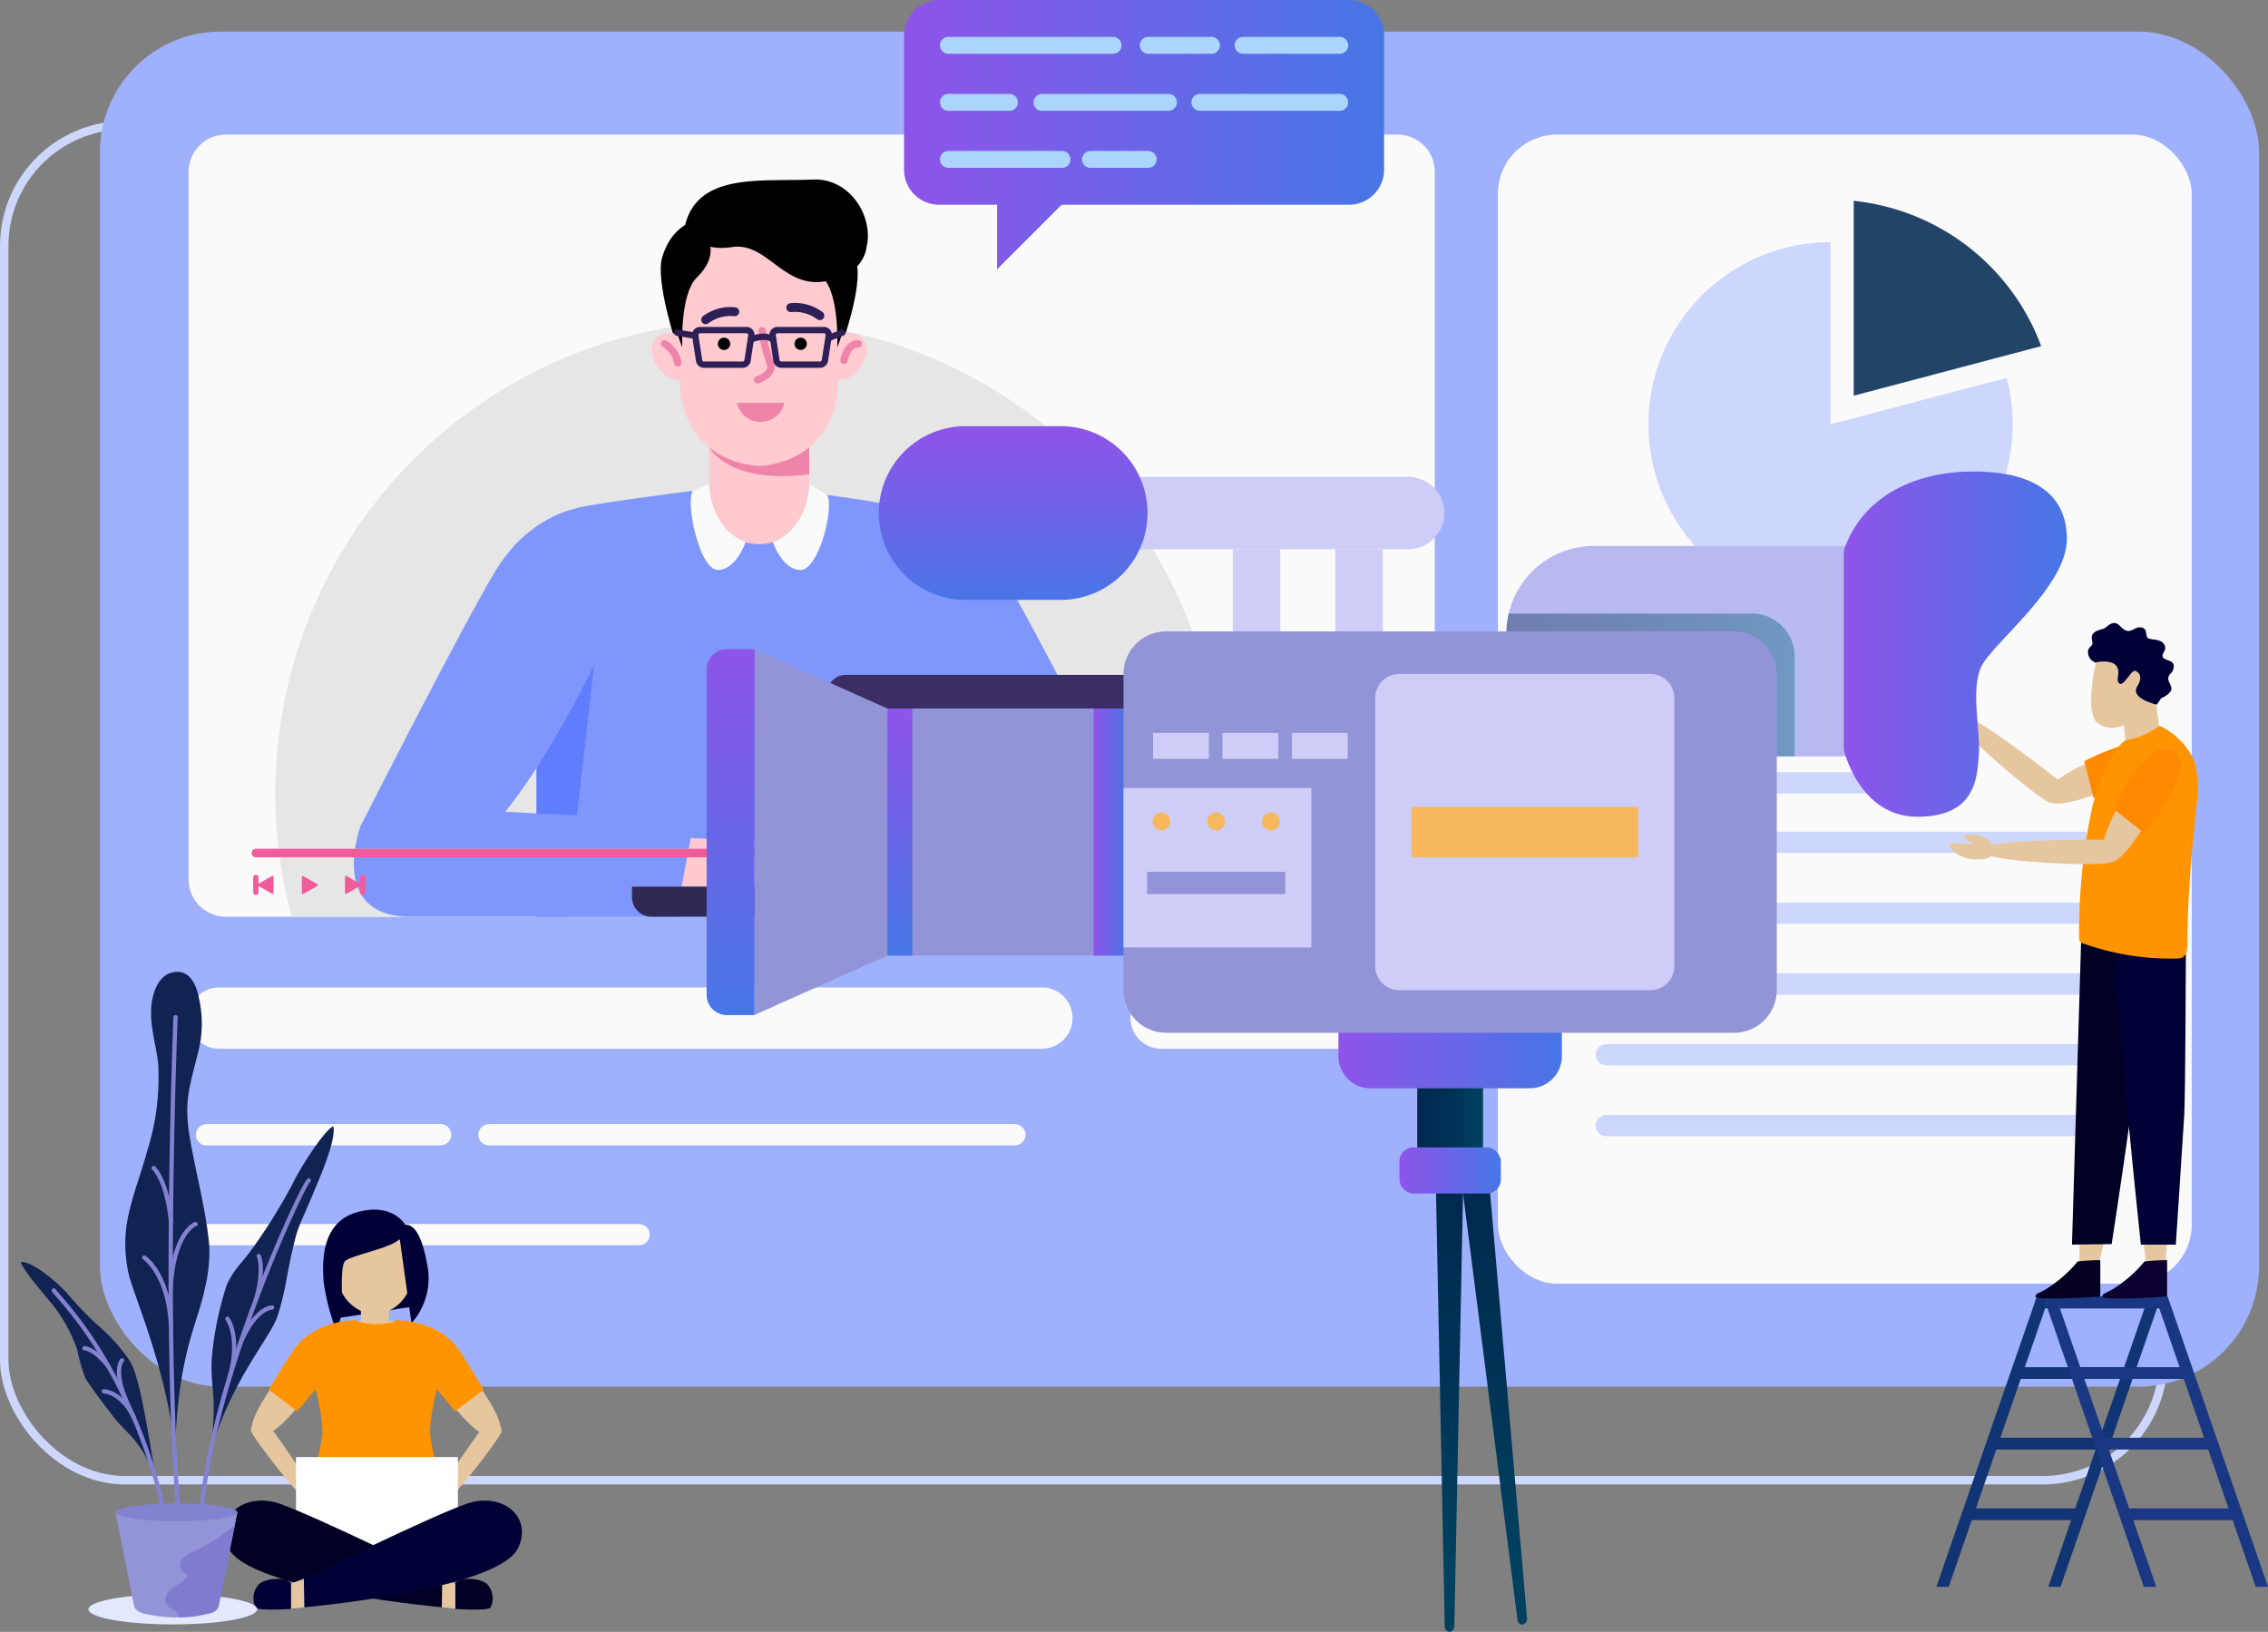 <svg xmlns="http://www.w3.org/2000/svg" xmlns:xlink="http://www.w3.org/1999/xlink" width="268.7" height="193.34" viewBox="0 0 268.7 193.34">
  <rect x="0" y="0" width="268.7" height="193.34" fill="#808080" stroke="none"/>
  <defs>
    <linearGradient id="linear-gradient" y1="0.5" x2="1" y2="0.5" gradientUnits="objectBoundingBox">
      <stop offset="0" stop-color="#8e54e9"/>
      <stop offset="0.995" stop-color="#4776e6"/>
    </linearGradient>
    <linearGradient id="linear-gradient-2" x1="0.5" y1="0.014" x2="0.5" y2="0.991" xlink:href="#linear-gradient"/>
    <linearGradient id="linear-gradient-3" x1="0.5" y1="-0.003" x2="0.5" y2="0.995" xlink:href="#linear-gradient"/>
    <linearGradient id="linear-gradient-6" y1="0.5" x2="1" y2="0.5" gradientUnits="objectBoundingBox">
      <stop offset="0" stop-color="#00284d"/>
      <stop offset="0.25" stop-color="#003254"/>
      <stop offset="0.677" stop-color="#004d69"/>
      <stop offset="1" stop-color="#00677d"/>
    </linearGradient>
    <linearGradient id="linear-gradient-7" y1="0.5" x2="1" y2="0.5" gradientUnits="objectBoundingBox">
      <stop offset="0" stop-color="#00284d"/>
      <stop offset="0.506" stop-color="#003254"/>
      <stop offset="1" stop-color="#004160"/>
    </linearGradient>
    <linearGradient id="linear-gradient-8" x1="0.5" y1="0.012" x2="0.5" y2="0.858" xlink:href="#linear-gradient-7"/>
    <linearGradient id="linear-gradient-9" x1="0.5" y1="0.023" x2="0.5" y2="0.873" xlink:href="#linear-gradient-7"/>
    <linearGradient id="linear-gradient-13" x1="0.5" y1="0.017" x2="0.5" y2="1.037" xlink:href="#linear-gradient"/>
  </defs>
  <g id="Group_1446" data-name="Group 1446" transform="translate(-77.5 -194.729)">
    <path id="Path_2828" data-name="Path 2828" d="M288.419,361.637H277.673a.832.832,0,0,1-.832-.832h0a.832.832,0,0,1,.832-.832h10.746a.832.832,0,0,1,.832.832h0A.832.832,0,0,1,288.419,361.637Z" transform="translate(-133.503 -110.946)" fill="#fafafa"/>
    <g id="Group_1392" data-name="Group 1392" transform="translate(78 194.729)">
      <g id="Group_1381" data-name="Group 1381" transform="translate(21.841 26.288)">
        <path id="Path_2829" data-name="Path 2829" d="M149.124,277.057a2.328,2.328,0,1,1-2.328-2.328A2.328,2.328,0,0,1,149.124,277.057Z" transform="translate(-144.468 -274.729)" fill="#fafafa"/>
        <path id="Path_2830" data-name="Path 2830" d="M184.421,277.057a2.328,2.328,0,1,1-2.328-2.328A2.328,2.328,0,0,1,184.421,277.057Z" transform="translate(-168.167 -274.729)" fill="#fafafa"/>
        <path id="Path_2831" data-name="Path 2831" d="M219.718,277.057a2.328,2.328,0,1,1-2.328-2.328A2.328,2.328,0,0,1,219.718,277.057Z" transform="translate(-191.865 -274.729)" fill="#fafafa"/>
      </g>
      <rect id="Rectangle_883" data-name="Rectangle 883" width="255.808" height="160.536" rx="14.288" transform="translate(0 14.837)" fill="none" stroke="#cdd7fd" stroke-miterlimit="10" stroke-width="1"/>
      <rect id="Rectangle_884" data-name="Rectangle 884" width="255.808" height="160.536" rx="14.288" transform="translate(11.341 3.75)" fill="#9fb1fd"/>
      <path id="Path_2832" data-name="Path 2832" d="M292.12,247.685v83.839a4.407,4.407,0,0,1-4.41,4.41H148.888a4.407,4.407,0,0,1-4.41-4.41V247.685a4.411,4.411,0,0,1,4.41-4.41H287.709A4.411,4.411,0,0,1,292.12,247.685Z" transform="translate(-122.634 -227.323)" fill="#fafafa"/>
      <path id="Path_2833" data-name="Path 2833" d="M287.786,366.4a55.822,55.822,0,0,1-1.928,14.6H177.707a56.007,56.007,0,1,1,110.079-14.6Z" transform="translate(-143.649 -272.392)" fill="#e6e6e6"/>
      <path id="Path_2834" data-name="Path 2834" d="M294.709,369.26s-15.552,1.9-19.587,2.729-5.458,5.7-5.221,14.477-.025,34.055-.025,34.055h49.269s.23-46.618-.482-46.974C314.629,371.53,300.176,370.091,294.709,369.26Z" transform="translate(-206.826 -311.91)" fill="#7f97fd"/>
      <path id="Path_2835" data-name="Path 2835" d="M269.876,446.661l6.844-12.237L273.3,464.272h-3.422Z" transform="translate(-206.827 -355.661)" fill="#5f7dfc"/>
      <path id="Path_2836" data-name="Path 2836" d="M231.7,378.275s-5.368.954-9.166,7.124-16.138,30.5-16.138,30.5.593,7.357,9.493,4.628,19.7-26.936,19.7-26.936S240.6,379.092,231.7,378.275Z" transform="translate(-164.206 -317.963)" fill="#7f97fd"/>
      <path id="Path_2837" data-name="Path 2837" d="M338.1,361.833h0a5.925,5.925,0,0,1-5.925-5.925v-8.314h11.85v8.314A5.925,5.925,0,0,1,338.1,361.833Z" transform="translate(-248.654 -297.363)" fill="#fec9cf"/>
      <path id="Path_2838" data-name="Path 2838" d="M308.953,495.65s8.039.742,10.353.474,6.942,1.068,7.565,5.7H310.5Z" transform="translate(-233.063 -396.769)" fill="#fec9cf"/>
      <path id="Path_2839" data-name="Path 2839" d="M204.827,488.088s-3.916,10.679,5.933,10.679h31.464l2.121-11.338s-9.209-.512-18.565-.9C216.091,486.128,206.79,484.468,204.827,488.088Z" transform="translate(-162.636 -390.156)" fill="#7f97fd"/>
      <path id="Path_2840" data-name="Path 2840" d="M400.386,380.051s4.273.37,8.07,6.54,16.138,30.5,16.138,30.5-.593,7.357-9.493,4.628-19.7-26.936-19.7-26.936S391.485,380.868,400.386,380.051Z" transform="translate(-290.529 -319.155)" fill="#7f97fd"/>
      <path id="Path_2841" data-name="Path 2841" d="M405.878,488.088s3.916,10.679-5.933,10.679H368.481l-2.121-11.338s9.209-.512,18.565-.9C394.614,486.128,403.915,484.468,405.878,488.088Z" transform="translate(-271.606 -390.156)" fill="#6254b6"/>
      <path id="Path_2842" data-name="Path 2842" d="M332.174,351.47s2.327,4.424,11.85,3.178v-5.429Z" transform="translate(-248.654 -298.454)" fill="#ee84aa"/>
      <g id="Group_1382" data-name="Group 1382" transform="translate(77.78 26.202)">
        <path id="Path_2843" data-name="Path 2843" d="M318.693,274.468s-2.679.486-3.813,4.258c-.876,2.915,1.791,10.7,1.791,10.7S317.447,275.714,318.693,274.468Z" transform="translate(-314.703 -274.468)"/>
        <path id="Path_2844" data-name="Path 2844" d="M373.516,274.468s2.659.635,3.847,4.835c.829,2.929-1.825,10.12-1.825,10.12S374.762,275.714,373.516,274.468Z" transform="translate(-354.19 -274.468)"/>
      </g>
      <g id="Group_1383" data-name="Group 1383" transform="translate(76.696 39.414)">
        <path id="Path_2845" data-name="Path 2845" d="M314.736,315.081a2.18,2.18,0,0,0-2.964.445c-1.272,1.6.972,5.426,3.539,4.626Z" transform="translate(-311.406 -314.677)" fill="#ffcad0"/>
        <path id="Path_2846" data-name="Path 2846" d="M377.644,315.081a2.18,2.18,0,0,1,2.964.445c1.272,1.6-.971,5.426-3.539,4.626Z" transform="translate(-355.492 -314.677)" fill="#ffcad0"/>
      </g>
      <path id="Path_2847" data-name="Path 2847" d="M336.432,275.464c-4.153-1.9-5.933-1.9-5.933-1.9s-1.78,0-5.933,1.9c-3.514,1.606-4.153,8.781-3.441,18.036s9.374,9.374,9.374,9.374,8.662-.119,9.374-9.374S339.945,277.07,336.432,275.464Z" transform="translate(-241.062 -247.66)" fill="#ffcad0"/>
      <path id="Path_2848" data-name="Path 2848" d="M323.548,264.765s.805,3.4,5.539,2.688,6.584,6.6,13.305,3.279a4.141,4.141,0,0,0,2.647-3.339c.822-3.589-1.985-8.131-6.374-7.941C332.512,259.719,325.176,258.612,323.548,264.765Z" transform="translate(-242.862 -238.181)"/>
      <path id="Path_2849" data-name="Path 2849" d="M322.315,277.91s1.429,2.123-1.241,4.7c-2.047,1.978-1.74,8.292-1.74,8.292s-.205-.475-.525-1.463-1.922-8.553-.276-10.733S321.425,275.863,322.315,277.91Z" transform="translate(-239.003 -249.75)"/>
      <path id="Path_2850" data-name="Path 2850" d="M368.495,277.91s-1.429,2.123,1.241,4.7c2.047,1.978,1.74,8.292,1.74,8.292s.205-.475.525-1.463,1.922-8.553.276-10.733S369.385,275.863,368.495,277.91Z" transform="translate(-272.783 -249.75)"/>
      <path id="Path_2851" data-name="Path 2851" d="M336.771,317.2a.73.73,0,1,1-.73-.73A.73.73,0,0,1,336.771,317.2Z" transform="translate(-250.76 -276.465)"/>
      <circle id="Ellipse_53" data-name="Ellipse 53" cx="0.73" cy="0.73" r="0.73" transform="translate(93.629 40.003)"/>
      <path id="Path_2852" data-name="Path 2852" d="M330.923,308.031a4.915,4.915,0,0,1,3.441-.949" transform="translate(-247.814 -270.151)" fill="none" stroke="#2d2056" stroke-linecap="round" stroke-linejoin="round" stroke-width="1.06"/>
      <path id="Path_2853" data-name="Path 2853" d="M365.031,306.558a4.913,4.913,0,0,0-3.441-.949" transform="translate(-268.404 -269.161)" fill="none" stroke="#2d2056" stroke-linecap="round" stroke-linejoin="round" stroke-width="1.06"/>
      <path id="Path_2854" data-name="Path 2854" d="M350.183,313.975a18.322,18.322,0,0,0,.949,3.8c.593,1.305-1.478,2.017-1.478,2.017" transform="translate(-260.39 -274.791)" fill="none" stroke="#ee84aa" stroke-linecap="round" stroke-linejoin="round" stroke-width="0.864"/>
      <path id="Path_2855" data-name="Path 2855" d="M380.754,320.653s.4-2.077,1.7-1.958" transform="translate(-281.27 -277.957)" fill="none" stroke="#ee84aa" stroke-linecap="round" stroke-linejoin="round" stroke-width="0.864"/>
      <path id="Path_2856" data-name="Path 2856" d="M316.055,318.69a3.241,3.241,0,0,1,1.581,2.259" transform="translate(-237.831 -277.957)" fill="none" stroke="#ee84aa" stroke-linecap="round" stroke-linejoin="round" stroke-width="0.864"/>
      <path id="Path_2857" data-name="Path 2857" d="M327.708,369.26s-.048,5.149,4.3,6.891c0,0-1.1,3.286-3.273,3.286s-3.85-7.922-2.975-9.38Z" transform="translate(-244.188 -311.91)" fill="#fafafa"/>
      <path id="Path_2858" data-name="Path 2858" d="M359.451,369.26s.048,5.149-4.3,6.891c0,0,1.1,3.286,3.273,3.286s4.022-7.434,3.147-8.892Z" transform="translate(-264.081 -311.91)" fill="#fafafa"/>
      <path id="Path_2859" data-name="Path 2859" d="M342.148,340a2.882,2.882,0,0,0,5.628,0Z" transform="translate(-255.35 -292.267)" fill="#ee84aa"/>
      <path id="Path_2860" data-name="Path 2860" d="M332.758,317.842h-4.592a.578.578,0,0,1-.572-.491l-.452-2.938a.579.579,0,0,1,.572-.667h5.5a.579.579,0,0,1,.572.667l-.452,2.938A.578.578,0,0,1,332.758,317.842Z" transform="translate(-245.27 -274.638)" fill="none" stroke="#2d2056" stroke-linecap="round" stroke-linejoin="round" stroke-width="0.75"/>
      <path id="Path_2861" data-name="Path 2861" d="M360.656,317.842h-4.592a.579.579,0,0,1-.572-.491l-.452-2.938a.579.579,0,0,1,.572-.667h5.5a.578.578,0,0,1,.572.667l-.452,2.938A.579.579,0,0,1,360.656,317.842Z" transform="translate(-264.001 -274.638)" fill="none" stroke="#2d2056" stroke-linecap="round" stroke-linejoin="round" stroke-width="0.75"/>
      <path id="Path_2862" data-name="Path 2862" d="M347.145,316.49s1.618-.782,2.681,0" transform="translate(-258.705 -276.246)" fill="none" stroke="#2d2056" stroke-linecap="round" stroke-linejoin="round" stroke-width="0.75"/>
      <line id="Line_57" data-name="Line 57" x2="2.146" y2="0.361" transform="translate(79.726 39.414)" fill="none" stroke="#2d2056" stroke-linecap="round" stroke-linejoin="round" stroke-width="0.75"/>
      <line id="Line_58" data-name="Line 58" y1="0.589" x2="1.52" transform="translate(97.778 39.414)" fill="none" stroke="#2d2056" stroke-linecap="round" stroke-linejoin="round" stroke-width="0.75"/>
      <path id="Path_2863" data-name="Path 2863" d="M359.933,517.988H306.652a2.31,2.31,0,0,1-2.31-2.31v-1.25h57.9v1.25A2.31,2.31,0,0,1,359.933,517.988Z" transform="translate(-229.967 -409.376)" fill="#302855"/>
      <path id="Path_2864" data-name="Path 2864" d="M401.239,438.052H365.56a2.129,2.129,0,0,0-2.075,1.652l-5.607,24.4a2.129,2.129,0,0,0,2.075,2.606h35.679a2.129,2.129,0,0,0,2.075-1.652l5.607-24.4A2.129,2.129,0,0,0,401.239,438.052Z" transform="translate(-265.875 -358.097)" fill="#3b2e64"/>
      <path id="Path_2865" data-name="Path 2865" d="M424.319,471.184,421.494,475a.242.242,0,0,0,.194.386h4.4a.242.242,0,0,0,.223-.334l-1.576-3.811A.241.241,0,0,0,424.319,471.184Z" transform="translate(-308.591 -380.276)" fill="#e1defb"/>
      <rect id="Rectangle_885" data-name="Rectangle 885" width="82.203" height="136.131" rx="7" transform="translate(176.96 15.953)" fill="#fafafa"/>
      <path id="Path_2866" data-name="Path 2866" d="M762.146,296.017l-17.307,4.574V282.585A21.58,21.58,0,0,1,762.146,296.017Z" transform="translate(-525.719 -253.716)" fill="#e1defb"/>
      <path id="Path_2867" data-name="Path 2867" d="M713.967,303.628a21.579,21.579,0,1,1-21.579-21.579v21.579l20.867-5.507A21.453,21.453,0,0,1,713.967,303.628Z" transform="translate(-476.015 -253.356)" fill="#cdd7fd"/>
      <path id="Path_2868" data-name="Path 2868" d="M767.047,284.363l-4.9,1.291-17.307,4.574V267.151A26.62,26.62,0,0,1,767.047,284.363Z" transform="translate(-525.719 -243.353)" fill="#e1defb"/>
      <g id="Group_1384" data-name="Group 1384" transform="translate(219.12 23.798)">
        <path id="Path_2869" data-name="Path 2869" d="M767.047,284.363l-4.9,1.291-17.307,4.574V267.151A26.62,26.62,0,0,1,767.047,284.363Z" transform="translate(-744.839 -267.151)" fill="#246"/>
      </g>
      <path id="Path_2870" data-name="Path 2870" d="M709.575,497.146H653.082a1.26,1.26,0,0,1-1.26-1.26h0a1.26,1.26,0,0,1,1.26-1.26h56.493a1.26,1.26,0,0,1,1.26,1.26h0A1.26,1.26,0,0,1,709.575,497.146Z" transform="translate(-463.267 -396.081)" fill="#cdd7fd"/>
      <path id="Path_2871" data-name="Path 2871" d="M703.257,449.272H680.883a1.26,1.26,0,0,1-1.26-1.26h0a1.26,1.26,0,0,1,1.26-1.26h22.374a1.26,1.26,0,0,1,1.26,1.26h0A1.26,1.26,0,0,1,703.257,449.272Z" transform="translate(-481.932 -363.938)" fill="#cdd7fd"/>
      <path id="Path_2872" data-name="Path 2872" d="M709.575,522.67H653.082a1.26,1.26,0,0,1-1.26-1.26h0a1.26,1.26,0,0,1,1.26-1.26h56.493a1.26,1.26,0,0,1,1.26,1.26h0A1.26,1.26,0,0,1,709.575,522.67Z" transform="translate(-463.267 -413.218)" fill="#cdd7fd"/>
      <path id="Path_2873" data-name="Path 2873" d="M709.575,548.193H653.082a1.26,1.26,0,0,1-1.26-1.26h0a1.26,1.26,0,0,1,1.26-1.26h56.493a1.26,1.26,0,0,1,1.26,1.26h0A1.26,1.26,0,0,1,709.575,548.193Z" transform="translate(-463.267 -430.354)" fill="#cdd7fd"/>
      <path id="Path_2874" data-name="Path 2874" d="M709.575,573.716H653.082a1.26,1.26,0,0,1-1.26-1.26h0a1.26,1.26,0,0,1,1.26-1.26h56.493a1.26,1.26,0,0,1,1.26,1.26h0A1.26,1.26,0,0,1,709.575,573.716Z" transform="translate(-463.267 -447.491)" fill="#cdd7fd"/>
      <path id="Path_2875" data-name="Path 2875" d="M709.575,599.24H653.082a1.26,1.26,0,0,1-1.26-1.26h0a1.26,1.26,0,0,1,1.26-1.26h56.493a1.26,1.26,0,0,1,1.26,1.26h0A1.26,1.26,0,0,1,709.575,599.24Z" transform="translate(-463.267 -464.628)" fill="#cdd7fd"/>
      <rect id="Rectangle_886" data-name="Rectangle 886" width="4.685" height="4.685" rx="1.787" transform="translate(188.555 81.731)" fill="#cdd7fd"/>
      <path id="Path_2876" data-name="Path 2876" d="M703.257,475.671H680.883a1.26,1.26,0,0,1-1.26-1.26h0a1.26,1.26,0,0,1,1.26-1.26h22.374a1.26,1.26,0,0,1,1.26,1.26h0A1.26,1.26,0,0,1,703.257,475.671Z" transform="translate(-481.932 -381.663)" fill="#cdd7fd"/>
      <rect id="Rectangle_887" data-name="Rectangle 887" width="4.685" height="4.685" rx="1.787" transform="translate(188.555 90.406)" fill="#cdd7fd"/>
      <path id="Path_2877" data-name="Path 2877" d="M245.567,558.017H148.1a3.631,3.631,0,0,1-3.631-3.631h0a3.631,3.631,0,0,1,3.631-3.631h97.468a3.631,3.631,0,0,1,3.631,3.631h0A3.631,3.631,0,0,1,245.567,558.017Z" transform="translate(-122.627 -433.766)" fill="#fafafa"/>
      <path id="Path_2878" data-name="Path 2878" d="M518.127,558.017H487.709a3.631,3.631,0,0,1-3.631-3.631h0a3.631,3.631,0,0,1,3.631-3.631h30.418a3.631,3.631,0,0,1,3.631,3.631h0A3.631,3.631,0,0,1,518.127,558.017Z" transform="translate(-350.643 -433.766)" fill="#fafafa"/>
      <path id="Path_2879" data-name="Path 2879" d="M176.085,602.558H148.364a1.26,1.26,0,0,1-1.26-1.26h0a1.26,1.26,0,0,1,1.26-1.26h27.721a1.26,1.26,0,0,1,1.26,1.26h0A1.26,1.26,0,0,1,176.085,602.558Z" transform="translate(-124.397 -466.855)" fill="#fafafa"/>
      <path id="Path_2880" data-name="Path 2880" d="M199.607,638.583H148.364a1.26,1.26,0,0,1-1.26-1.26h0a1.26,1.26,0,0,1,1.26-1.26h51.243a1.26,1.26,0,0,1,1.26,1.26h0A1.26,1.26,0,0,1,199.607,638.583Z" transform="translate(-124.397 -491.043)" fill="#fafafa"/>
      <path id="Path_2881" data-name="Path 2881" d="M312.518,602.558H250.223a1.26,1.26,0,0,1-1.26-1.26h0a1.26,1.26,0,0,1,1.26-1.26h62.295a1.26,1.26,0,0,1,1.26,1.26h0A1.26,1.26,0,0,1,312.518,602.558Z" transform="translate(-192.785 -466.855)" fill="#fafafa"/>
      <g id="Group_1385" data-name="Group 1385" transform="translate(29.812 101.065)">
        <line id="Line_59" data-name="Line 59" x2="131.707" stroke-width="1" stroke="#d1d1f2" stroke-linecap="round" stroke-linejoin="round" fill="none"/>
        <line id="Line_60" data-name="Line 60" x2="71.301" stroke-width="1" stroke="#f15b9a" stroke-linecap="round" stroke-linejoin="round" fill="none"/>
      </g>
      <g id="Group_1386" data-name="Group 1386" transform="translate(29.812 103.775)">
        <path id="Path_2882" data-name="Path 2882" d="M187.123,511.552l-1.616-.933a.13.13,0,0,0-.2.113V512.6a.13.13,0,0,0,.2.113l1.616-.933A.13.13,0,0,0,187.123,511.552Z" transform="translate(-179.861 -510.582)" fill="#f15b9a"/>
        <path id="Path_2883" data-name="Path 2883" d="M202.683,511.492l-1.616-.933a.13.13,0,0,0-.2.113v1.865a.13.13,0,0,0,.2.113l1.616-.933A.13.13,0,0,0,202.683,511.492Z" transform="translate(-190.308 -510.542)" fill="#f15b9a"/>
        <line id="Line_61" data-name="Line 61" y2="1.764" transform="translate(12.658 0.181)" fill="none" stroke="#f15b9a" stroke-linecap="round" stroke-linejoin="round" stroke-width="0.626"/>
        <path id="Path_2884" data-name="Path 2884" d="M169.453,511.492l1.616-.933a.13.13,0,0,1,.2.113v1.865a.13.13,0,0,1-.2.113l-1.616-.933A.13.13,0,0,1,169.453,511.492Z" transform="translate(-169.17 -510.542)" fill="#f15b9a"/>
        <line id="Line_62" data-name="Line 62" y2="1.764" transform="translate(0 0.181)" fill="none" stroke="#f15b9a" stroke-linecap="round" stroke-linejoin="round" stroke-width="0.626"/>
      </g>
      <g id="Group_1387" data-name="Group 1387" transform="translate(159.457 103.814)">
        <path id="Path_2885" data-name="Path 2885" d="M563.267,511.236v-.573h.569" transform="translate(-563.267 -510.663)" fill="none" stroke="#f15b9a" stroke-linecap="round" stroke-linejoin="round" stroke-width="0.75"/>
        <path id="Path_2886" data-name="Path 2886" d="M563.836,515.789h-.569v-.569" transform="translate(-563.267 -513.723)" fill="none" stroke="#f15b9a" stroke-linecap="round" stroke-linejoin="round" stroke-width="0.75"/>
        <path id="Path_2887" data-name="Path 2887" d="M567.81,510.663h.569v.573" transform="translate(-566.318 -510.663)" fill="none" stroke="#f15b9a" stroke-linecap="round" stroke-linejoin="round" stroke-width="0.75"/>
        <path id="Path_2888" data-name="Path 2888" d="M568.379,515.22v.569h-.569" transform="translate(-566.318 -513.723)" fill="none" stroke="#f15b9a" stroke-linecap="round" stroke-linejoin="round" stroke-width="0.75"/>
      </g>
      <path id="Path_2889" data-name="Path 2889" d="M406.579,194.729h48.572a4.148,4.148,0,0,1,4.148,4.148v15.962a4.148,4.148,0,0,1-4.148,4.148H421.1l-7.647,7.647v-7.647h-6.87a4.148,4.148,0,0,1-4.148-4.148V198.877A4.148,4.148,0,0,1,406.579,194.729Z" transform="translate(-295.824 -194.729)" fill="url(#linear-gradient)"/>
      <g id="Group_1391" data-name="Group 1391" transform="translate(111.859 5.37)">
        <g id="Group_1388" data-name="Group 1388">
          <line id="Line_63" data-name="Line 63" x2="19.51" stroke-width="2" stroke="#abd5ff" stroke-linecap="round" stroke-linejoin="round" fill="none"/>
          <line id="Line_64" data-name="Line 64" x2="7.499" transform="translate(23.676)" fill="none" stroke="#abd5ff" stroke-linecap="round" stroke-linejoin="round" stroke-width="2"/>
          <line id="Line_65" data-name="Line 65" x2="11.453" transform="translate(34.91)" fill="none" stroke="#abd5ff" stroke-linecap="round" stroke-linejoin="round" stroke-width="2"/>
        </g>
        <g id="Group_1389" data-name="Group 1389" transform="translate(0 6.759)">
          <line id="Line_66" data-name="Line 66" x2="7.24" stroke-width="2" stroke="#abd5ff" stroke-linecap="round" stroke-linejoin="round" fill="none"/>
          <line id="Line_67" data-name="Line 67" x2="14.992" transform="translate(11.085)" fill="none" stroke="#abd5ff" stroke-linecap="round" stroke-linejoin="round" stroke-width="2"/>
          <line id="Line_68" data-name="Line 68" x2="16.57" transform="translate(29.793)" fill="none" stroke="#abd5ff" stroke-linecap="round" stroke-linejoin="round" stroke-width="2"/>
        </g>
        <g id="Group_1390" data-name="Group 1390" transform="translate(0 13.517)">
          <line id="Line_69" data-name="Line 69" x2="13.461" stroke-width="2" stroke="#abd5ff" stroke-linecap="round" stroke-linejoin="round" fill="none"/>
          <line id="Line_70" data-name="Line 70" x2="6.845" transform="translate(16.831)" fill="none" stroke="#abd5ff" stroke-linecap="round" stroke-linejoin="round" stroke-width="2"/>
        </g>
      </g>
    </g>
    <g id="Group_1401" data-name="Group 1401" transform="translate(306.3 268.535)">
      <g id="Group_1393" data-name="Group 1393" transform="translate(0.618 79.8)">
        <path id="Path_2890" data-name="Path 2890" d="M795.2,678.927c-.072-.425-.131-.85-.183-1.282-.026-.216-.053-.431-.072-.647-.02-.177-.039-.36-.052-.536v-.033c0-.026-.007-.053-.007-.078L794,678.927H783.275v1.4h10.241l-.294.857.739,2.132.733-2.132.3-.857.3-.89v-.007C795.263,679.261,795.237,679.1,795.2,678.927Zm0,0c-.072-.425-.131-.85-.183-1.282-.026-.216-.053-.431-.072-.647-.02-.177-.039-.36-.052-.536v-.033c0-.026-.007-.053-.007-.078L794,678.927H783.275v1.4h10.241l-.294.857.739,2.132.733-2.132.3-.857.3-.89v-.007C795.263,679.261,795.237,679.1,795.2,678.927Zm0,0c-.072-.425-.131-.85-.183-1.282-.026-.216-.053-.431-.072-.647-.02-.177-.039-.36-.052-.536v-.033c0-.026-.007-.053-.007-.078L794,678.927H783.275v1.4h10.241l-.294.857.739,2.132.733-2.132.3-.857.3-.89v-.007C795.263,679.261,795.237,679.1,795.2,678.927Zm-8.659-16.735-.314.915v.026l-2.956,8.521L779.7,681.981l-2.838,8.207-.975,2.832-1.236,3.571h1.458l1.236-3.571,1-2.9.5-1.432H790.62l-.347,1.007-2.367,6.893h1.458l2.4-6.939,2.2-6.337.733-2.132.3-.857.3-.89v-.007l.183-.5.8-2.309,1.609-4.662.484-1.393,2.21-6.383.687-1.988ZM791.1,687.3H779.332l.373-1.079,2.041-5.892h11.771l-.294.857Zm5.16-14.911-1.373,3.957v.007L794,678.927H782.229l1.047-3.021,1.367-3.95h11.772Zm.634-1.825H785.126l1.177-3.394,1.034-2.989.2-.589h11.771Zm-1.694,8.364c-.072-.425-.131-.85-.183-1.282-.026-.216-.053-.431-.072-.647-.02-.177-.039-.36-.052-.536v-.033c0-.026-.007-.053-.007-.078L794,678.927H783.275v1.4h10.241l-.294.857.739,2.132.733-2.132.3-.857.3-.89v-.007C795.263,679.261,795.237,679.1,795.2,678.927Zm0,0c-.072-.425-.131-.85-.183-1.282-.026-.216-.053-.431-.072-.647-.02-.177-.039-.36-.052-.536v-.033c0-.026-.007-.053-.007-.078L794,678.927H783.275v1.4h10.241l-.294.857.739,2.132.733-2.132.3-.857.3-.89v-.007C795.263,679.261,795.237,679.1,795.2,678.927Z" transform="translate(-774.656 -662.192)" fill="#103474"/>
        <path id="Path_2891" data-name="Path 2891" d="M821.864,679.437l-.3.89h.491C821.989,680.032,821.923,679.738,821.864,679.437Zm0,0-.3.89h.491C821.989,680.032,821.923,679.738,821.864,679.437Zm17.952,17.108-.236-.674-2.276-6.585-9.365-27.094H813.219l.686,1.988,1.131,3.27.026.079v.026l.634,1.8.2.556.222.647.157.451.327.942,2.407,6.971.484,1.4.3.857.739,2.132,2.151,6.226,2.439,7.05h1.465l-2.439-7.082-.281-.818h11.771l.209.615,2.276,6.566.235.674.013.046h1.459Zm-24.289-31.933-.353-1.02h11.772l.2.589,2.211,6.383H817.587Zm4.957,14.315-2.413-6.971h11.772l2.413,6.971Zm2.9,8.371-2.119-6.115-.294-.857H832.74l2.413,6.971Zm-1.517-7.861-.3.89h.491C821.989,680.032,821.923,679.738,821.864,679.437Zm0,0-.3.89h.491C821.989,680.032,821.923,679.738,821.864,679.437Z" transform="translate(-800.547 -662.192)" fill="#193782"/>
      </g>
      <g id="Group_1400" data-name="Group 1400" transform="translate(0 0)">
        <g id="Group_1399" data-name="Group 1399" transform="translate(0 4.57)">
          <g id="Group_1398" data-name="Group 1398">
            <path id="Path_2892" data-name="Path 2892" d="M851.861,595.175c3.956-1.573,1.857,12.955.618,17.029s-1.15,1.556-1.566-5.386S850.3,595.794,851.861,595.175Z" transform="translate(-825.04 -541.887)" fill="#e6c69f"/>
            <path id="Path_2893" data-name="Path 2893" d="M830.554,594.251c4.09-1,.99,13.289-.661,17.156s-1.789,1.216-1.484-5.735S828.946,594.644,830.554,594.251Z" transform="translate(-810.041 -541.314)" fill="#e6c69f"/>
            <path id="Path_2894" data-name="Path 2894" d="M826.128,637.728l-.155,5.227,2.1-.062,1.268-5.536Z" transform="translate(-808.493 -570.289)" fill="#e6c69f"/>
            <path id="Path_2895" data-name="Path 2895" d="M848.874,636.786l.592,5.2,2.073-.361.465-5.66Z" transform="translate(-823.868 -569.35)" fill="#e6c69f"/>
            <path id="Path_2896" data-name="Path 2896" d="M844.335,541.805a2.667,2.667,0,0,1,3.338,2.037,38.073,38.073,0,0,1,.533,6.373c-.071,5.312.15,10.219-1.775,11.308s-4.421-1.677-4.971-6.842c-.5-4.669-1.819-10.4-.553-11.458A11.306,11.306,0,0,1,844.335,541.805Z" transform="translate(-818.161 -506.066)" fill="#e6c69f"/>
            <path id="Path_2897" data-name="Path 2897" d="M832.421,542.516a2.709,2.709,0,0,1,2.712,2.7,40,40,0,0,1-.48,6.277c-.866,5.12-1.406,9.911-3.311,10.541s-3.745-2.592-3.464-7.705c.254-4.622-.076-10.456,1.228-11.2A9.373,9.373,0,0,1,832.421,542.516Z" transform="translate(-809.753 -506.609)" fill="#e6c69f"/>
            <path id="Path_2898" data-name="Path 2898" d="M824.663,528.7l-1.137,37.716,4.7-.058s4.418-28.32,4.116-32.939S824.663,528.7,824.663,528.7Z" transform="translate(-806.85 -497.336)" fill="#000024"/>
            <path id="Path_2899" data-name="Path 2899" d="M847.153,529.907s-.058,16.736-.192,19.012-1,15.4-1,15.4h-4.141s-3.07-28.964-3.2-35.992S847.153,529.907,847.153,529.907Z" transform="translate(-816.983 -495.233)" fill="#000036"/>
            <path id="Path_2900" data-name="Path 2900" d="M838.591,441.718l-4.018,1.574-.267-2.544a2.168,2.168,0,0,1-.376.178,2.843,2.843,0,0,1-2.662-.346,1.51,1.51,0,0,1-.544-.732,5.982,5.982,0,0,1-.287-2.048,1.475,1.475,0,0,1,.01-.208,22.824,22.824,0,0,1,.544-4.176c-.01-.01-.02-.02-.03-.02l.03-.049s2.059-.446,2.534.594c.346.762-.158,1.385.158,1.821.515.723,1.474-1.554,1.969-1.4s.921.742.258,1.791c-.94,1.475,2.247,2.187,2.247,2.187h.049a.6.6,0,0,1-.049.06Z" transform="translate(-811.489 -433.25)" fill="#e6c69f"/>
            <g id="Group_1395" data-name="Group 1395" transform="translate(0 3.251)">
              <g id="Group_1394" data-name="Group 1394">
                <path id="Path_2901" data-name="Path 2901" d="M827.961,464.856a1.822,1.822,0,0,1-1.052,1.531c-2.634,1.282-11.525,5.428-12.5,3.519-1.142-2.245,6.937-5.445,9.377-6.069C825.823,463.317,828.014,463.256,827.961,464.856Z" transform="translate(-800.657 -456.817)" fill="#e6c69f"/>
                <path id="Path_2902" data-name="Path 2902" d="M793.685,460.953a1.881,1.881,0,0,0-.759-1.571c-2.393-1.868-11.11-8.565-12.278-7.928-1.355.74,10.773,10.975,11.558,10.738C792.816,462.007,793.625,461.94,793.685,460.953Z" transform="translate(-777.991 -448.695)" fill="#e6c69f"/>
                <path id="Path_2903" data-name="Path 2903" d="M776.659,446.936c-.722,1.011-2.326-.43-2.855-.942-.862-.834-1.238-2.461-.913-2.809s2.174,1.668,2.314,1.651-.664-1.084-.326-1.379,1.586.98,1.883,1.679A1.583,1.583,0,0,1,776.659,446.936Z" transform="translate(-772.776 -443.144)" fill="#e6c69f"/>
              </g>
              <path id="Path_2904" data-name="Path 2904" d="M827.978,464.361c.113-.089,8.632-4.481,9.8-1.018s-8.715,5.388-8.715,5.388Z" transform="translate(-809.839 -455.814)" fill="#ff8900"/>
            </g>
            <path id="Path_2905" data-name="Path 2905" d="M837.6,484a1.54,1.54,0,0,0,.659-.118c.519-.262.583-.963.585-1.544.012-5.519.533-11.023,1.093-16.514a11.374,11.374,0,0,0-.293-5.292,8.419,8.419,0,0,0-4.093-4.1,9.873,9.873,0,0,1-3.66,1.656l-.4.1c-1.837,1.1-3.706,6.636-4,8.329a70.737,70.737,0,0,0-1.463,14.979.651.651,0,0,0,.547.749,30.535,30.535,0,0,0,10.006,1.763Q837.086,484.015,837.6,484Zm-7.483-23.749.005-.014Zm-.581,1.6v0h0Z" transform="translate(-808.506 -448.817)" fill="#ff9400"/>
            <path id="Path_2906" data-name="Path 2906" d="M826.872,537.14" transform="translate(-809.096 -503.002)" fill="none" stroke="#d64774" stroke-miterlimit="10" stroke-width="0.912"/>
            <path id="Path_2907" data-name="Path 2907" d="M815.371,649.257a14.547,14.547,0,0,1-2.633,2.508c-1.835,1.422-2.321,1.123-2.358,1.647s7.675,0,7.675,0v-4.305A21.48,21.48,0,0,0,815.371,649.257Z" transform="translate(-798.023 -578.177)" fill="#040022"/>
            <path id="Path_2908" data-name="Path 2908" d="M839.465,649.257a14.548,14.548,0,0,1-2.633,2.508c-1.835,1.422-2.321,1.123-2.359,1.647s7.675,0,7.675,0v-4.305A21.474,21.474,0,0,0,839.465,649.257Z" transform="translate(-814.2 -578.177)" fill="#0c0031"/>
            <path id="Path_2909" data-name="Path 2909" d="M826.223,529.824l.365.068,1.016.185.257.048" transform="translate(-808.661 -498.091)" fill="none"/>
            <path id="Path_2910" data-name="Path 2910" d="M851.386,639.334" transform="translate(-825.555 -571.616)" fill="#0b0a0c"/>
            <g id="Group_1397" data-name="Group 1397" transform="translate(2.177 10.348)">
              <g id="Group_1396" data-name="Group 1396" transform="translate(0 0.584)">
                <path id="Path_2911" data-name="Path 2911" d="M842.724,467.031a1.823,1.823,0,0,1,.1,1.855c-1.3,2.625-5.8,11.343-7.734,10.426-2.277-1.077,2.158-8.551,3.707-10.537C840.09,467.121,841.786,465.732,842.724,467.031Z" transform="translate(-816.364 -466.519)" fill="#e6c69f"/>
                <path id="Path_2912" data-name="Path 2912" d="M806.424,498.262a1.865,1.865,0,0,0-1.548-.772c-3.007-.014-13.9.018-14.429,1.225-.613,1.4,15.1,2.076,15.568,1.414C806.381,499.615,806.975,499.072,806.424,498.262Z" transform="translate(-786.805 -487.312)" fill="#e6c69f"/>
                <path id="Path_2913" data-name="Path 2913" d="M784.629,497.578c.047,1.23-2.084,1.072-2.809.991-1.181-.132-2.462-1.179-2.418-1.649s2.714-.01,2.814-.108-1.178-.447-1.091-.884,1.837-.193,2.494.175A1.569,1.569,0,0,1,784.629,497.578Z" transform="translate(-779.401 -486.108)" fill="#e6c69f"/>
              </g>
              <path id="Path_2914" data-name="Path 2914" d="M838.5,471.844c.035-.14,4.089-8.824,7.129-6.8s-3.6,9.593-3.6,9.593Z" transform="translate(-819.078 -464.74)" fill="#ff8900"/>
            </g>
          </g>
        </g>
        <path id="Path_2915" data-name="Path 2915" d="M839.336,425.026a.07.07,0,0,1,0-.012,1.081,1.081,0,0,0,.137-.53.53.53,0,0,0-.129-.406c-.287-.366-1.038-.327-1.177-.722-.1-.322.16-.53.258-.834l0,0,0-.005a.714.714,0,0,0-.079-.613c-.406-.732-1.554-.515-1.92-.762s.01-1.049-.712-1.247-1.128.5-1.762.386-.989-1.019-1.593-.93-.871.574-1.237.683a5.718,5.718,0,0,0-.7.228,1.211,1.211,0,0,0-.554.416.31.31,0,0,0-.05.1.037.037,0,0,0-.01.03l-.03.089a.917.917,0,0,0-.01.286c.018.186.071.371.078.526a.4.4,0,0,1-.039.208,1.984,1.984,0,0,1-.307.346.879.879,0,0,0-.168.723,1.265,1.265,0,0,0,.792,1.006s.006.008.01.011a.539.539,0,0,0,.08.059l.03-.049s2.059-.446,2.534.593c.346.762-.159,1.386.158,1.821.515.723,1.475-1.554,1.97-1.4s.92.742.257,1.791c-.94,1.475,2.247,2.187,2.247,2.187h.049c.089-.119.287-.376.525-.742l.007-.011a2.678,2.678,0,0,0,1.051-.729c.316-.406.079-.742-.089-1.108a1.884,1.884,0,0,1-.1-.268.734.734,0,0,1-.026-.269C838.861,425.461,839.158,425.352,839.336,425.026Z" transform="translate(-810.74 -419.341)" fill="#000036"/>
      </g>
    </g>
    <g id="Group_1408" data-name="Group 1408" transform="translate(161.217 245.22)">
      <path id="Path_2916" data-name="Path 2916" d="M392.834,435.8v29.274H364.212l-15.751,7.032-.023.012V428.76l15.774,7.043Z" transform="translate(-342.79 -402.35)" fill="#9393d8"/>
      <rect id="Rectangle_888" data-name="Rectangle 888" width="2.942" height="29.273" transform="translate(21.421 33.456)" fill="url(#linear-gradient-2)"/>
      <path id="Rectangle_889" data-name="Rectangle 889" d="M2.4,0H5.67a0,0,0,0,1,0,0V43.35a0,0,0,0,1,0,0H2.4a2.4,2.4,0,0,1-2.4-2.4V2.4A2.4,2.4,0,0,1,2.4,0Z" transform="translate(0 26.425)" fill="url(#linear-gradient-3)"/>
      <rect id="Rectangle_890" data-name="Rectangle 890" width="4.189" height="29.274" transform="translate(45.855 33.454)" fill="url(#linear-gradient)"/>
      <path id="Path_2917" data-name="Path 2917" d="M660.083,391.578v24.935H619.612v-14.57a10.11,10.11,0,0,1,.272-2.352,10.355,10.355,0,0,1,10.089-8.013Z" transform="translate(-524.858 -377.385)" fill="#b9b9f1"/>
      <path id="Path_2918" data-name="Path 2918" d="M741.28,374.052v23.689s1.822,7.9,8.706,7.9,7.086-4.556,7.289-7.39-1.012-7.694.3-10.427S767.7,378.4,767.7,372.736s-4.454-8-11.035-8S743.608,367.37,741.28,374.052Z" transform="translate(-606.546 -359.365)" fill="url(#linear-gradient)"/>
      <path id="Path_2919" data-name="Path 2919" d="M653.754,421.021v11.865H619.612v-14.57a10.11,10.11,0,0,1,.272-2.352H648.7A5.051,5.051,0,0,1,653.754,421.021Z" transform="translate(-524.858 -393.759)" opacity="0.4" fill="url(#linear-gradient-6)"/>
      <rect id="Rectangle_891" data-name="Rectangle 891" width="7.791" height="11.125" transform="translate(84.193 76.338)" fill="url(#linear-gradient-7)"/>
      <g id="Group_1403" data-name="Group 1403" transform="translate(86.325 86.339)">
        <g id="Group_1402" data-name="Group 1402">
          <path id="Path_2920" data-name="Path 2920" d="M597.342,611.138l-1.124,55.79a.665.665,0,0,1-.568.719h0a.665.665,0,0,1-.568-.719l-1.124-55.79Z" transform="translate(-593.959 -611.138)" fill="url(#linear-gradient-8)"/>
        </g>
      </g>
      <g id="Group_1407" data-name="Group 1407" transform="translate(78.843 85.712)">
        <g id="Group_1406" data-name="Group 1406">
          <g id="Group_1404" data-name="Group 1404" transform="translate(10.182)">
            <path id="Path_2921" data-name="Path 2921" d="M605.525,609.23l4.812,55.458a.725.725,0,0,1-.486.814h0c-.3.055-.588-.215-.639-.61l-7.037-55.055Z" transform="translate(-602.174 -609.23)" fill="url(#linear-gradient-9)"/>
          </g>
          <g id="Group_1405" data-name="Group 1405">
            <path id="Path_2922" data-name="Path 2922" d="M576,609.23l-4.812,55.458a.725.725,0,0,0,.486.814h0c.305.055.589-.215.639-.61l7.037-55.055Z" transform="translate(-571.189 -609.23)" fill="url(#linear-gradient-9)"/>
          </g>
        </g>
      </g>
      <rect id="Rectangle_892" data-name="Rectangle 892" width="12.011" height="5.467" rx="1.642" transform="translate(82.083 85.449)" fill="url(#linear-gradient)"/>
      <path id="Rectangle_893" data-name="Rectangle 893" d="M0,0H26.47a0,0,0,0,1,0,0V5.593A3.806,3.806,0,0,1,22.664,9.4H3.806A3.806,3.806,0,0,1,0,5.593V0A0,0,0,0,1,0,0Z" transform="translate(74.854 69.05)" fill="url(#linear-gradient)"/>
      <rect id="Rectangle_894" data-name="Rectangle 894" width="5.626" height="10.973" transform="translate(74.486 14.576)" fill="#cdcdf7"/>
      <rect id="Rectangle_895" data-name="Rectangle 895" width="5.626" height="10.973" transform="translate(62.338 14.576)" fill="#cdcdf7"/>
      <path id="Path_2923" data-name="Path 2923" d="M558.956,427.442v37.433a5.057,5.057,0,0,1-5.056,5.064H486.618a5.057,5.057,0,0,1-5.056-5.064V427.442a5.051,5.051,0,0,1,5.056-5.056H553.9A5.051,5.051,0,0,1,558.956,427.442Z" transform="translate(-432.17 -398.07)" fill="#9393d8"/>
      <path id="Path_2924" data-name="Path 2924" d="M505.16,366.672H466.479v8.567H505.16a4.284,4.284,0,0,0,4.284-4.284h0A4.284,4.284,0,0,0,505.16,366.672Z" transform="translate(-422.043 -360.663)" fill="#cdcdf7"/>
      <path id="Path_2925" data-name="Path 2925" d="M403.612,348.386h11.255a10.292,10.292,0,0,1,10.293,10.292h0a10.292,10.292,0,0,1-10.293,10.293H403.612a10.292,10.292,0,0,1-10.293-10.293h0A10.292,10.292,0,0,1,403.612,348.386Z" transform="translate(-372.924 -348.386)" fill="url(#linear-gradient-13)"/>
      <path id="Rectangle_896" data-name="Rectangle 896" d="M2.821,0H32.6a2.821,2.821,0,0,1,2.821,2.821V34.646a2.82,2.82,0,0,1-2.82,2.82H2.821A2.821,2.821,0,0,1,0,34.646V2.821A2.821,2.821,0,0,1,2.821,0Z" transform="translate(79.217 29.361)" fill="#cdcdf7"/>
      <rect id="Rectangle_897" data-name="Rectangle 897" width="6.617" height="3.069" transform="translate(52.891 36.346)" fill="#cdcdf7"/>
      <rect id="Rectangle_898" data-name="Rectangle 898" width="6.617" height="3.069" transform="translate(61.115 36.346)" fill="#cdcdf7"/>
      <rect id="Rectangle_899" data-name="Rectangle 899" width="6.617" height="3.069" transform="translate(69.339 36.346)" fill="#cdcdf7"/>
      <rect id="Rectangle_900" data-name="Rectangle 900" width="22.25" height="18.893" transform="translate(49.392 42.868)" fill="#cdcdf7"/>
      <rect id="Rectangle_901" data-name="Rectangle 901" width="16.368" height="2.621" transform="translate(52.188 52.81)" fill="#9393d8"/>
      <circle id="Ellipse_54" data-name="Ellipse 54" cx="1.055" cy="1.055" r="1.055" transform="translate(52.827 45.777)" fill="#f7b75c"/>
      <circle id="Ellipse_55" data-name="Ellipse 55" cx="1.055" cy="1.055" r="1.055" transform="translate(59.317 45.777)" fill="#f7b75c"/>
      <circle id="Ellipse_56" data-name="Ellipse 56" cx="1.055" cy="1.055" r="1.055" transform="translate(65.806 45.777)" fill="#f7b75c"/>
      <rect id="Rectangle_902" data-name="Rectangle 902" width="26.853" height="5.946" transform="translate(83.501 45.121)" fill="#f7b75c"/>
    </g>
    <g id="Group_1413" data-name="Group 1413" transform="translate(104.099 338.046)">
      <path id="Path_2926" data-name="Path 2926" d="M193.711,695.919s-8.514.517-8.722-.362,1.229-4.666,2.527-8,.208-6.515-1.09-8.958-1.32-4.812.237-6.247,6.979-1.315,6.979-1.315,5.5-.31,7.061,1.124,1.453,3.994.156,6.437-2.388,5.623-1.09,8.958,2.734,7.122,2.527,8-8.722.362-8.722.362Z" transform="translate(-175.918 -657.822)" fill="#e6c69f"/>
      <path id="Path_2927" data-name="Path 2927" d="M175.874,675.032a1.843,1.843,0,0,0-1.769.652c-1.919,2.276-8.221,10-6.587,11.444,1.922,1.694,7.09-5.471,8.314-7.721C176.853,677.532,177.461,675.385,175.874,675.032Z" transform="translate(-164.022 -660.499)" fill="#e6c69f"/>
      <g id="Group_1409" data-name="Group 1409" transform="translate(3.144 25.049)">
        <path id="Path_2928" data-name="Path 2928" d="M167.932,707.117a1.5,1.5,0,0,1,1.31.65c1.424,1.955,6.446,8.963,5.915,9.863-.618,1.048-8.108-8.686-8.159-9.385A1.008,1.008,0,0,1,167.932,707.117Z" transform="translate(-166.995 -707.112)" fill="#e6c69f"/>
        <path id="Path_2929" data-name="Path 2929" d="M188.724,735.462c-.882.594.314,2,.74,2.465.694.757,2.077,1.117,2.382.847s-1.376-1.9-1.358-2.019.912.594,1.172.311-.8-1.38-1.393-1.651A1.356,1.356,0,0,0,188.724,735.462Z" transform="translate(-181.371 -725.969)" fill="#e6c69f"/>
      </g>
      <path id="Path_2930" data-name="Path 2930" d="M228.8,675.388a1.843,1.843,0,0,1,1.769.652c1.919,2.276,8.222,10,6.587,11.444-1.922,1.694-7.09-5.471-8.314-7.721C227.817,677.888,227.208,675.741,228.8,675.388Z" transform="translate(-204.692 -660.738)" fill="#e6c69f"/>
      <g id="Group_1410" data-name="Group 1410" transform="translate(22.3 25.166)">
        <path id="Path_2931" data-name="Path 2931" d="M239.588,707.472a1.5,1.5,0,0,0-1.31.65c-1.424,1.955-6.446,8.963-5.915,9.864.618,1.048,8.108-8.687,8.158-9.385A1.008,1.008,0,0,0,239.588,707.472Z" transform="translate(-230.013 -707.467)" fill="#e6c69f"/>
        <path id="Path_2932" data-name="Path 2932" d="M228.45,735.817c.882.594-.314,2-.74,2.465-.694.757-2.077,1.117-2.382.847s1.376-1.9,1.358-2.019-.912.594-1.173.311.8-1.38,1.393-1.651A1.356,1.356,0,0,1,228.45,735.817Z" transform="translate(-225.291 -726.324)" fill="#e6c69f"/>
      </g>
      <g id="Group_1411" data-name="Group 1411" transform="translate(11.681)">
        <path id="Path_2933" data-name="Path 2933" d="M197.164,646.875l9.548-1.469-1.02-8.854s-4.448-.857-4.57-1.02a46.214,46.214,0,0,0-4.284,3.142Z" transform="translate(-195.569 -633.999)" fill="#000036"/>
        <rect id="Rectangle_903" data-name="Rectangle 903" width="3.319" height="3.475" transform="translate(4.48 11.187)" fill="#e6c69f"/>
        <ellipse id="Ellipse_57" data-name="Ellipse 57" cx="4.493" cy="5.005" rx="4.493" ry="5.005" transform="translate(1.627 2.317)" fill="#e6c69f"/>
        <path id="Path_2934" data-name="Path 2934" d="M203.443,644.338a8.012,8.012,0,0,0,1.836-7.1c-.693-3.775-1.714-4.611-2.571-4.57,0,0-1.51-2.693-5.753-1.469s-4.081,5.917-3.917,8.242a26.688,26.688,0,0,0,1.55,5.916l.694-2.489s-.326-5.1.245-5.835,5.509-1.55,6.529-2.693Z" transform="translate(-192.975 -630.88)" fill="#000036"/>
      </g>
      <path id="Path_2935" data-name="Path 2935" d="M195.41,681.5l3.413-2.572c-.35-.413-2.581-4.424-3.609-5.508-2.623-2.77-6.784-2.726-6.784-2.726s-.021.392-2.361.483c-2.341-.091-2.361-.483-2.361-.483s-4.161-.044-6.785,2.726c-1.027,1.084-3.259,5.095-3.609,5.508l3.413,2.572,2.159-2.635a27.818,27.818,0,0,1,.82,4.766c.056,1.71-1.647,7.31-2.011,12.748h16.75c-.364-5.438-2.067-11.038-2.011-12.748a27.819,27.819,0,0,1,.82-4.766Z" transform="translate(-168.093 -657.613)" fill="#ff9400"/>
      <path id="Path_2936" data-name="Path 2936" d="M202.341,726.707l.02.06a72.072,72.072,0,0,0-9.617,4.873,72.955,72.955,0,0,0-9.606-4.873l.02-.06V720.1h19.183v6.608Z" transform="translate(-174.689 -690.782)" fill="#fff"/>
      <g id="Group_1412" data-name="Group 1412" transform="translate(0 34.472)">
        <path id="Path_2937" data-name="Path 2937" d="M183.267,748.433s-23.069-2.044-25.4-7.067c-1.722-3.7,1.927-6.658,6.132-5.2s19.331,8.877,19.331,8.877Z" transform="translate(-157.426 -735.788)" fill="#000024"/>
        <path id="Path_2938" data-name="Path 2938" d="M240.557,764.566v2.99s3.946.262,4.2-.179a2.439,2.439,0,0,0-.441-2.8C243.315,763.813,240.871,763.775,240.557,764.566Z" transform="translate(-213.241 -754.722)" fill="#000024"/>
        <path id="Path_2939" data-name="Path 2939" d="M235.816,763.961l1.548.57v2.978l-1.606-.161Z" transform="translate(-210.019 -754.703)" fill="#e6c69f"/>
        <path id="Path_2940" data-name="Path 2940" d="M185.921,748.433s23.069-2.044,25.4-7.067c1.721-3.7-1.927-6.658-6.132-5.2s-19.331,8.877-19.331,8.877Z" transform="translate(-176.519 -735.788)" fill="#000036"/>
        <path id="Path_2941" data-name="Path 2941" d="M182.873,763.961l-1.548.57v2.978l1.606-.161Z" transform="translate(-173.472 -754.703)" fill="#e6c69f"/>
        <path id="Path_2942" data-name="Path 2942" d="M172.317,764.566v2.99s-3.946.262-4.2-.179a2.44,2.44,0,0,1,.441-2.8C169.559,763.813,172,763.775,172.317,764.566Z" transform="translate(-164.435 -754.722)" fill="#000036"/>
      </g>
    </g>
    <g id="Group_1445" data-name="Group 1445" transform="translate(79.96 309.863)">
      <g id="Group_1414" data-name="Group 1414" transform="translate(8.01 73.745)">
        <path id="Path_2943" data-name="Path 2943" d="M128.347,771.323c0,.988-4.478,1.788-10,1.788s-10-.8-10-1.788,4.478-1.789,10-1.789S128.347,770.335,128.347,771.323Z" transform="translate(-108.343 -769.535)" fill="#e4e9ff"/>
      </g>
      <g id="Group_1444" data-name="Group 1444" transform="translate(0)">
        <g id="Group_1418" data-name="Group 1418" transform="translate(11.216 62.988)">
          <g id="Group_1415" data-name="Group 1415" transform="translate(0 1.056)">
            <path id="Path_2944" data-name="Path 2944" d="M129.194,752a16.256,16.256,0,0,1-7.733,0c-.548-.142-1.053-.4-1.164-.954l-2.2-11.029h14.457l-2.2,11.029C130.247,751.6,129.736,751.831,129.194,752Z" transform="translate(-118.099 -740.012)" fill="#9393d8"/>
          </g>
          <g id="Group_1416" data-name="Group 1416" transform="translate(0.045)">
            <path id="Path_2945" data-name="Path 2945" d="M132.648,737.854c0-.583-3.226-1.056-7.206-1.056s-7.206.473-7.206,1.056,3.226,1.056,7.206,1.056S132.648,738.437,132.648,737.854Z" transform="translate(-118.236 -736.798)" fill="#8282d1"/>
          </g>
          <g id="Group_1417" data-name="Group 1417" transform="translate(5.902 2.567)" opacity="0.35" style="mix-blend-mode: multiply;isolation: isolate">
            <path id="Path_2946" data-name="Path 2946" d="M144.314,744.61a24.746,24.746,0,0,1-4.916,3.148,3.377,3.377,0,0,0-1.35.932,1.067,1.067,0,0,0,.128,1.477c.2.127.488.219.488.453a.438.438,0,0,1-.134.272,14.426,14.426,0,0,1-1.8,1.3c-.569.476-.936,1.393-.435,1.94a2.191,2.191,0,0,0,.817.573c.409.155.5.842.659.842a11.326,11.326,0,0,0,3.48-.465,1.186,1.186,0,0,0,1.163-.954Z" transform="translate(-136.061 -744.61)" fill="#5851bc"/>
          </g>
        </g>
        <g id="Group_1419" data-name="Group 1419" transform="translate(12.381)">
          <path id="Path_2947" data-name="Path 2947" d="M130.394,554.161a13.5,13.5,0,0,0,.046-5.6c-.319-1.938-1.173-3.763-3.1-3.4-1.848.344-2.512,2.592-2.619,4.213-.147,2.249.575,4.409.821,6.621a28.731,28.731,0,0,1-1.275,10.268c-.7,2.611-1.584,4.722-2.269,7.771a16.025,16.025,0,0,0,.077,7c.619,2.547,4.668,11.659,5.455,21,.374-11.951,2.747-15.3,3.537-19.379a18.138,18.138,0,0,0,.531-5.058c-.386-4.353-1.593-8.588-2.318-12.9S129.3,558.673,130.394,554.161Z" transform="translate(-121.645 -545.11)" fill="#112353"/>
        </g>
        <g id="Group_1426" data-name="Group 1426" transform="translate(14.374 5.13)">
          <g id="Group_1425" data-name="Group 1425">
            <g id="Group_1421" data-name="Group 1421" transform="translate(3.138)">
              <g id="Group_1420" data-name="Group 1420">
                <path id="Path_2948" data-name="Path 2948" d="M138.441,619.888h.022a.253.253,0,0,0,.231-.274c-1.845-21.457-.37-58.259-.355-58.628a.254.254,0,0,0-.243-.264.256.256,0,0,0-.264.243c-.015.37-1.491,37.2.356,58.692A.254.254,0,0,0,138.441,619.888Z" transform="translate(-137.26 -560.721)" fill="#8282d1"/>
              </g>
            </g>
            <g id="Group_1422" data-name="Group 1422" transform="translate(0 28.47)">
              <path id="Path_2949" data-name="Path 2949" d="M131.137,656.015h.011a.253.253,0,0,0,.242-.265c-.283-6.309-3.164-8.266-3.287-8.347a.253.253,0,0,0-.278.424h0c.028.019,2.788,1.921,3.059,7.946A.254.254,0,0,0,131.137,656.015Z" transform="translate(-127.711 -647.362)" fill="#8282d1"/>
            </g>
            <g id="Group_1423" data-name="Group 1423" transform="translate(3.134 24.506)">
              <path id="Path_2950" data-name="Path 2950" d="M137.5,643.344a.253.253,0,0,0,.253-.239c.379-6.4,2.756-7.3,2.78-7.312a.254.254,0,0,0,.158-.32.251.251,0,0,0-.317-.161c-.111.036-2.725.956-3.127,7.763a.253.253,0,0,0,.238.268Z" transform="translate(-137.249 -635.3)" fill="#8282d1"/>
            </g>
            <g id="Group_1424" data-name="Group 1424" transform="translate(1.124 17.872)">
              <path id="Path_2951" data-name="Path 2951" d="M133.417,621.918h.025a.253.253,0,0,0,.228-.276c-.477-4.966-2.051-6.408-2.118-6.466a.253.253,0,0,0-.336.379c.021.019,1.5,1.417,1.95,6.136A.253.253,0,0,0,133.417,621.918Z" transform="translate(-131.131 -615.11)" fill="#8282d1"/>
            </g>
          </g>
        </g>
        <g id="Group_1427" data-name="Group 1427" transform="translate(22.332 18.302)">
          <path id="Path_2952" data-name="Path 2952" d="M164.069,609.174c.557-1.378,2.953-6.588,2.563-8.366-1.031.411-3.9,4.857-4.843,6.848a65.43,65.43,0,0,1-4.911,7.857c-1.231,1.685-1.93,2.127-2.851,4.021a38.262,38.262,0,0,0-1.813,8.931c-.161,3.747.81,4.49-.286,11.566,2.338-8.9,7.321-14.2,8.127-16.835.926-3.007.952-4.228,1.665-7.443C162.473,612.547,162.309,613.357,164.069,609.174Z" transform="translate(-151.928 -600.808)" fill="#112353"/>
        </g>
        <g id="Group_1435" data-name="Group 1435" transform="translate(21.117 24.459)">
          <g id="Group_1434" data-name="Group 1434">
            <g id="Group_1430" data-name="Group 1430">
              <g id="Group_1429" data-name="Group 1429">
                <g id="Group_1428" data-name="Group 1428">
                  <path id="Path_2953" data-name="Path 2953" d="M148.464,659.636a.254.254,0,0,1-.233-.273c.695-8.8,4.031-19.032,6.707-26.064,2.691-7.07,5.759-13.562,6.186-13.736a.273.273,0,0,1,.272.045.254.254,0,0,1,.023.358.248.248,0,0,1-.061.051c-.967,1.231-11.363,23.44-12.622,39.387a.253.253,0,0,1-.252.234ZM161.1,620.017a.245.245,0,0,1-.038-.027A.239.239,0,0,0,161.1,620.017Zm-.038-.027h0Z" transform="translate(-148.231 -619.545)" fill="#8282d1"/>
                </g>
              </g>
            </g>
            <g id="Group_1431" data-name="Group 1431" transform="translate(3.115 16.403)">
              <path id="Path_2954" data-name="Path 2954" d="M158.3,676.659a.254.254,0,0,0,.245-.19c1.176-4.531-.213-6.822-.443-6.968a.253.253,0,0,0-.331.376c.067.093,1.423,2.072.283,6.464a.253.253,0,0,0,.182.309A.236.236,0,0,0,158.3,676.659Z" transform="translate(-157.711 -669.462)" fill="#8282d1"/>
            </g>
            <g id="Group_1432" data-name="Group 1432" transform="translate(4.466 15.065)">
              <path id="Path_2955" data-name="Path 2955" d="M162.076,670.584a.254.254,0,0,0,.236-.16c1.713-4.32,3.511-4.519,3.71-4.528a.262.262,0,0,0,.246-.21l-.06-.267-.2-.03c-.382.016-2.369.325-4.162,4.847a.254.254,0,0,0,.236.347Z" transform="translate(-161.823 -665.39)" fill="#8282d1"/>
            </g>
            <g id="Group_1433" data-name="Group 1433" transform="translate(6.541 8.957)">
              <path id="Path_2956" data-name="Path 2956" d="M168.389,652.362a.253.253,0,0,0,.245-.189c.954-3.615.375-5.259.141-5.353a.253.253,0,0,0-.316.357c.036.083.588,1.445-.315,4.867a.253.253,0,0,0,.18.31A.249.249,0,0,0,168.389,652.362Z" transform="translate(-168.135 -646.802)" fill="#8282d1"/>
            </g>
          </g>
        </g>
        <g id="Group_1437" data-name="Group 1437" transform="translate(0 34.378)">
          <g id="Group_1436" data-name="Group 1436">
            <path id="Path_2957" data-name="Path 2957" d="M89.37,653.341c-.721-.837-3.962-3.746-5.4-3.6.169.814,2.63,3.679,3.607,4.865a17.6,17.6,0,0,1,3.1,5.613,22.051,22.051,0,0,0,.909,3.2c.437.859,2.7,3.8,3.537,4.88,1.565,1.956,3.285,2.665,4.942,7.543-1.106-6.372-2-12.576-3.209-14.421a21.036,21.036,0,0,0-3.872-4.288A40.27,40.27,0,0,1,89.37,653.341Z" transform="translate(-83.966 -649.731)" fill="#112353"/>
          </g>
        </g>
        <g id="Group_1443" data-name="Group 1443" transform="translate(3.648 37.498)">
          <g id="Group_1439" data-name="Group 1439">
            <g id="Group_1438" data-name="Group 1438">
              <path id="Path_2958" data-name="Path 2958" d="M108.451,686.279a.3.3,0,0,0,.051,0,.254.254,0,0,0,.2-.3,61.617,61.617,0,0,0-6.951-18.091,48.982,48.982,0,0,0-5.842-8.1c-.148-.169-.289-.329-.338-.394a.255.255,0,0,0-.3-.152.259.259,0,0,0-.177.174c-.046.154-.037.164.438.707a48.515,48.515,0,0,1,5.786,8.024,61.094,61.094,0,0,1,6.892,17.936A.254.254,0,0,0,108.451,686.279Z" transform="translate(-95.069 -659.227)" fill="#8282d1"/>
            </g>
          </g>
          <g id="Group_1440" data-name="Group 1440" transform="translate(5.951 11.955)">
            <path id="Path_2959" data-name="Path 2959" d="M116.987,699.22a.254.254,0,0,0,.228-.364c-1.421-2.936-3.378-3.221-3.756-3.248h-.2l-.082.261a.262.262,0,0,0,.243.245c.2.014,2.009.221,3.336,2.963A.254.254,0,0,0,116.987,699.22Z" transform="translate(-113.179 -695.608)" fill="#8282d1"/>
          </g>
          <g id="Group_1441" data-name="Group 1441" transform="translate(7.73 8.283)">
            <path id="Path_2960" data-name="Path 2960" d="M119.6,689.459a.254.254,0,0,0,.234-.35c-1.252-3.031-.508-4.158-.45-4.238a.253.253,0,0,0-.275-.417c-.015.007-1.3,1.084.257,4.848A.254.254,0,0,0,119.6,689.459Z" transform="translate(-118.594 -684.435)" fill="#8282d1"/>
          </g>
          <g id="Group_1442" data-name="Group 1442" transform="translate(3.634 6.845)">
            <path id="Path_2961" data-name="Path 2961" d="M109.231,682.743a.253.253,0,0,0,.2-.407c-1.471-1.94-2.675-2.234-3.009-2.278l-.2.057-.094.242a.274.274,0,0,0,.23.2c.2.026,1.284.252,2.671,2.081A.253.253,0,0,0,109.231,682.743Z" transform="translate(-106.127 -680.058)" fill="#8282d1"/>
          </g>
        </g>
      </g>
    </g>
  </g>
</svg>
